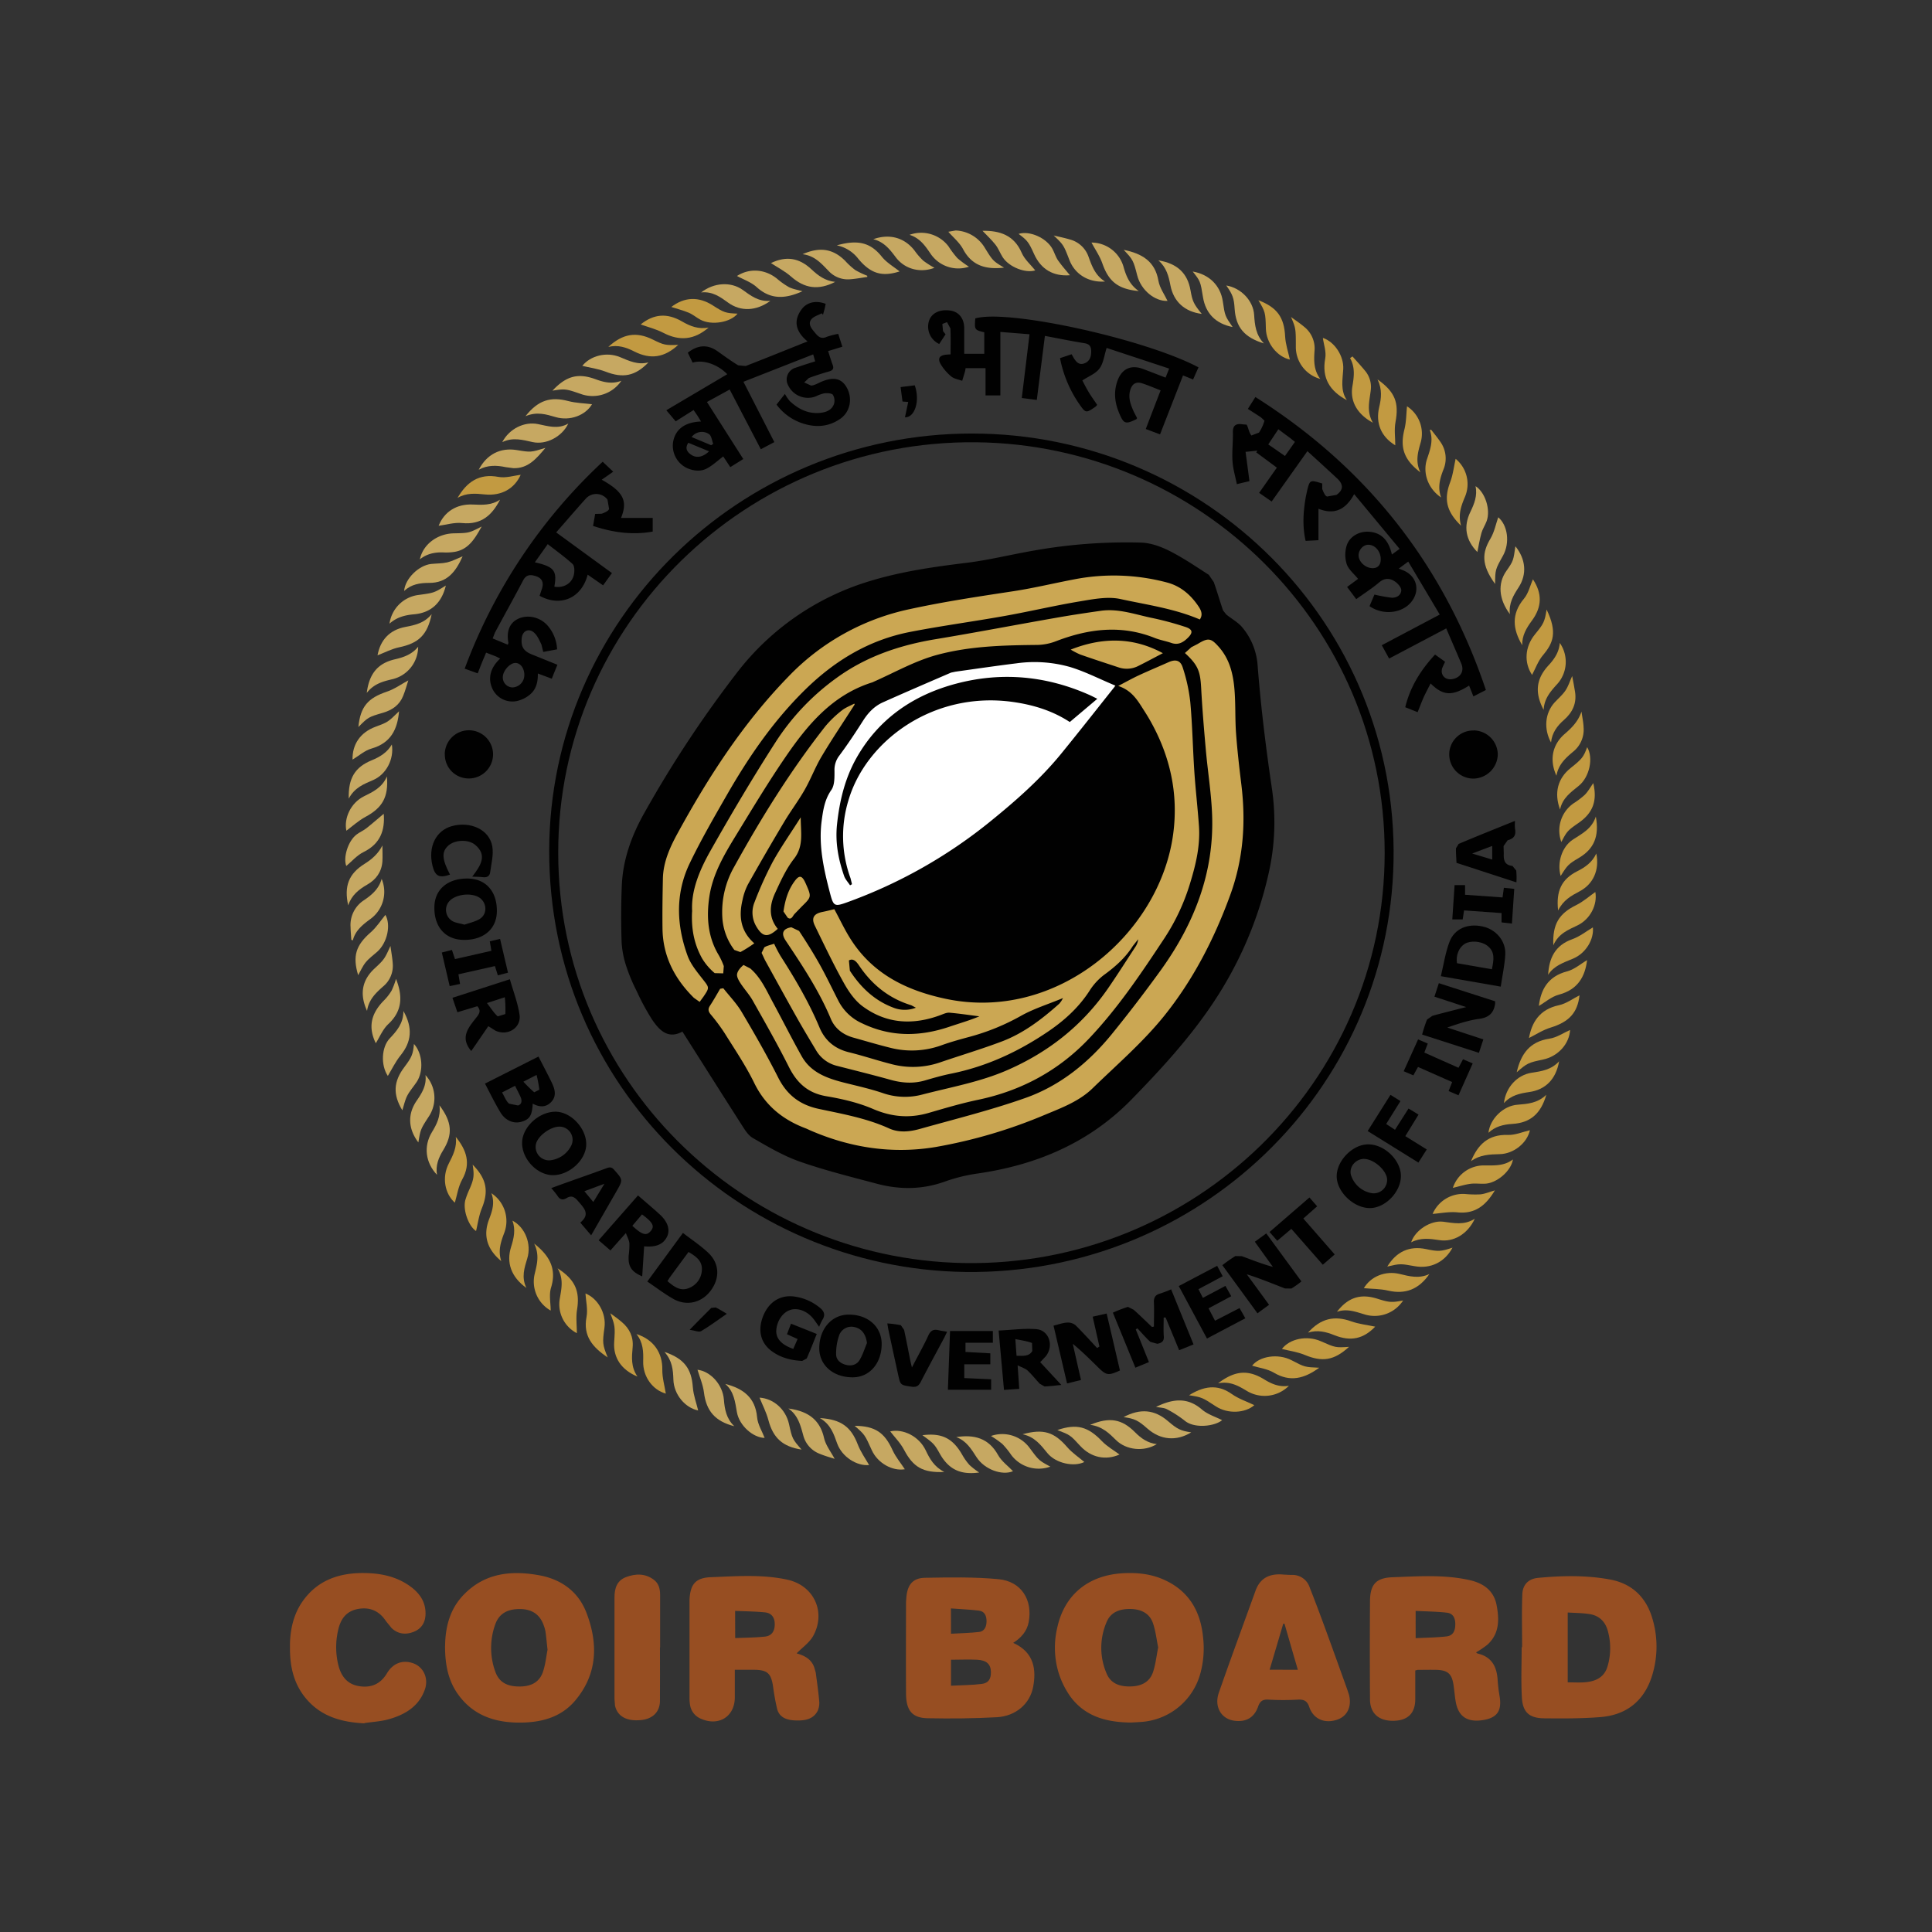 <svg id="Layer_1" data-name="Layer 1" xmlns="http://www.w3.org/2000/svg" viewBox="0 0 1000 1000"><rect x="0" y="0" width="1000" height="1000" fill="#333333" stroke="none"/><defs><style>.cls-1{fill:#cba753;}.cls-2{fill:#010101;}.cls-3{fill:#974e22;}.cls-4{fill:#c6a862;}.cls-5{fill:#c29a41;}.cls-6{fill:#fff;}</style></defs><path class="cls-1" d="M337.83,504.56s-16.59-44.19,6.09-81.9,49.64-72.27,49.64-72.27l30.49-27.59L492.13,297l70.38-9,52.92,13,12.24,11.89,16.9,33.78,6.77,52.64-3.25,62.35-38,71.4-51.48,48.72-83.86,25.66-48.22-5.77-33-20.73L357,533.1Z"/><path class="cls-2" d="M716.7,441.4c.08-117.27-95.57-211.3-211.54-212.48C386.5,227.71,288.82,323,288.93,441.45c.09,117.42,95.4,210.1,209.69,212.29C618,656,716.8,560.12,716.7,441.4m-213.58-217c120.58-.06,220.58,98.22,218.17,221.44-2.34,118.88-101.1,214-221.46,212.53C382.45,656.89,284,561.87,284.27,440.24c.21-119,98.32-215.85,218.85-215.85"/><path class="cls-3" d="M492.24,845.62c5-.29,9.8-.37,14.53-.92,3-.37,3.85-3,3.86-5.59s-.9-5.12-4-5.47c-4.73-.56-9.48-.75-14.43-1.12Zm0,13.42v13.48c5.44-.29,10.73-.27,15.94-.93,3.52-.44,4.79-2.65,4.71-6.19-.06-4-2.22-6.07-7.14-6.32-4.38-.22-8.81,0-13.51,0m32.16-8.74c11,4.91,12,14,10.37,22.74s-8.91,15.18-18.8,15.75c-11.9.66-23.86.76-35.79.53-8.06-.15-11.18-4-11.22-12.74-.11-15.83,0-31.67,0-47.51l.2-2.68c.62-6.23,3.37-9.66,9.61-9.77,12.7-.21,25.48-.48,38.11.73,11.74,1.12,17.74,10.72,15.56,22.24-.91,4.79-3.93,8.11-8,10.71"/><path class="cls-3" d="M811.45,870.78c3.07,0,5.78.16,8.46,0,5.66-.4,10.43-2.32,12.18-8.36a33.33,33.33,0,0,0,.12-18.26c-1.28-4.74-4.42-7.89-9.31-8.69-3.71-.61-7.52-.58-11.45-.84Zm-23.6-18.16c0-9.16-.26-18.31.11-27.46.19-5,3.19-8,8.2-8.46,12.41-1.17,24.89-1.43,37.19.85,11.51,2.12,18.85,9.37,22,20.48a50.41,50.41,0,0,1-.57,30.31c-4.21,12.42-13.28,19.34-26.27,20.41-9.68.79-19.46.74-29.19.65-7.75-.07-11.16-3.09-11.6-10.79-.48-8.63-.11-17.32-.11-26Z"/><path class="cls-3" d="M599.49,852.77c-.88-4.26-1.33-8.66-2.76-12.72-1.78-5.07-6.16-7.11-11.39-7.24s-10.21,1.3-12.47,6.55a33.61,33.61,0,0,0-.15,26.73c2.32,5.68,7.43,7.07,13.18,6.78,5.33-.26,9.4-2.55,11-7.69,1.25-3.93,1.7-8.1,2.55-12.41m-14.1,38.81c-12.65-.1-23.5-3.14-31-13a43.37,43.37,0,0,1-6.56-13.24,44.89,44.89,0,0,1-.58-22.76c3.7-17.2,16.2-27.39,34.34-28.29,6.57-.32,13,.23,19.21,2.66,13.75,5.44,20.49,16.07,21.92,30.23a49.52,49.52,0,0,1-1.53,19.54,34.1,34.1,0,0,1-30.8,24.57c-1.89.14-3.79.23-5,.3"/><path class="cls-3" d="M732.74,847.92c5.54-.29,10.75-.32,15.91-.91,3.29-.37,4.6-2.61,4.61-6.31,0-3.48-1.32-5.69-4.53-6-5.24-.57-10.53-.63-16-.9Zm31.31,7.39.66.53c7.41,1.67,10.06,6.83,10.47,13.78a83.2,83.2,0,0,0,1,8.3c1.3,7.8-1.38,11.45-9.27,12.49-7.7,1-12.14-2.13-13.44-9.66-.51-2.93-.71-5.93-1.17-8.87-.86-5.49-3-7.39-8.63-7.56-3.32-.09-6.63,0-9.93,0l-1.2.33c0,4.88,0,9.84,0,14.78,0,7.35-3.83,11.15-11.35,11.25s-12-3.82-12.08-11q-.17-25.41,0-50.8c.06-8.72,3-12.21,11.81-12.51,13.3-.47,26.7-1.47,39.87,1.52,7,1.58,12.41,5.39,13.84,12.87s1.52,14.79-4.72,20.51a49,49,0,0,1-5.9,4"/><path class="cls-3" d="M283.41,854c-.43-3.92-.67-6.7-1.06-9.44a18.93,18.93,0,0,0-1.08-3.71c-2-5.3-6.08-8-12.1-8-6.47-.09-10.86,2.38-12.8,7.86a35.79,35.79,0,0,0,0,24.53c1.93,5.45,6,7.71,12.54,7.69,6.23,0,10.43-2.4,12.18-7.76,1.29-3.91,1.68-8.1,2.29-11.13m-53-2.09c.11-9.5,2.31-19.07,9.78-26.68,10.75-11,24.17-12.49,38.44-10,11.77,2,20.78,8.47,25,19.64,6.06,15.9,5.68,31.56-5.86,45.27-7.59,9-18.18,11.54-29.55,11.43-12.58-.12-23.47-4-31.07-14.57-5.22-7.28-6.77-15.61-6.77-25.09"/><path class="cls-3" d="M380.53,847.88c5.32-.25,10.42-.24,15.47-.79,3.51-.4,5.09-2.9,5-6.62-.06-3.35-1.7-5.59-5.11-5.91-5-.49-10.12-.54-15.39-.77Zm31.84,7.92c3.56,1,7.36,2.64,9,7l.84,2.85c.65,4.83,1.34,9.66,1.78,14.51a10.44,10.44,0,0,1-.69,5.23C421,890,416.47,890.64,412,890.5c-4.24-.12-8.46-1.16-9.75-5.93a121.38,121.38,0,0,1-2.16-12c-1.05-6.49-3-8.19-9.5-8.29-3.29,0-6.6,0-10.25,0v14.24c0,10-8.32,15.18-17.59,11.08a9.19,9.19,0,0,1-5.56-7,20,20,0,0,1-.3-3.87q0-24.51,0-49l0-1.8c.42-7.93,3.13-11.28,11.11-11.58,13.2-.5,26.51-1.56,39.57,1.3,13.69,3,20.08,16.69,13.39,29-1.94,3.55-5.71,6.12-8.6,9.11"/><path class="cls-3" d="M188.62,892c-12-.59-22.68-3.58-30.53-13.2-6.1-7.49-8-16.24-8-25.42V853l0-2.63c.28-7.66,2-15,6.47-21.43,7.69-11,18.88-14.85,31.81-14.74,8.78.07,17.15,1.79,24.35,7.18,4.73,3.54,7.7,8.07,7.53,14.19-.12,4.29-2.12,7.49-6.15,9.07s-8.11,1.24-11.44-2l-2.83-3.46c-3.48-5.38-8.43-7.54-14.68-6.35s-9,5.54-10.19,11.2a38.73,38.73,0,0,0,.21,18c1.45,5.6,4.54,9.74,10.71,10.72,6.32,1,11.1-1.12,14.43-6.7,3.1-5.17,8-7,13.33-5.22,5.46,1.8,8.35,7.76,6.27,13.65-3.07,8.75-10.25,13-18.62,15.38-4.09,1.16-8.46,1.38-12.71,2"/><path class="cls-3" d="M671.76,864.27c-2.35-8-4.62-15.95-6.91-23.84l-.64,0-7.05,23.81ZM664.35,815c1.42.06,2.82.18,4.22.18a9.32,9.32,0,0,1,9.27,6.34c2.81,7.13,5.5,14.31,8.14,21.51,3.8,10.36,7.51,20.76,11.25,31.15l.95,2.84c1.66,6.2-.77,11.33-6.17,13.12-6.42,2.11-12.18-.34-14.33-6.56-1-3.09-2.62-4-5.81-3.86a133.23,133.23,0,0,1-15.35,0c-3.09-.19-4.36.91-5.35,3.67-2.06,5.79-6.42,8.13-12.49,7.22-6.64-1-10.31-7.26-7.82-14.44,6.15-17.66,12.66-35.21,19-52.82,2.49-6.9,7.67-9,14.53-8.35"/><path class="cls-2" d="M661.64,222.22l-5.19,7.8,8.65,6,5.16-7.3-2.58-2.07c-2-1.47-3.93-2.92-6-4.46m53,67.32c0-4.14-3-7.59-6.48-7.54-2.58,0-4.91,2.54-5,5.33-.07,3.45,3.6,6.84,7.35,6.78,2.62,0,4.13-1.72,4.11-4.57m28.11,49.29c1.79,1.28,3.41,2.42,5.2,3.72l-1.4,3.07c-1.3,3.57,1.33,6.58,5.12,5.92,4.3-.75,6.32-4.09,4.69-8-2.52-6-5.15-12-7.81-18.25L719,340.87c-1.23-2.24-2.43-4.42-3.79-6.91l30-15.87c-5.49-9.24-10.83-18.21-16.31-27.41L724,294.31l2.55,1c6.89,3,8.65,10.52,3.86,16.35s-14.58,6.94-21.54,2.09c.88-2.08,1.77-4.19,2.54-6a81.05,81.05,0,0,0,8.74,1.61c2.6.21,5-1.2,5.14-3.76.08-1.49-1.66-3.49-3.11-4.51-2.62-1.85-5.37-2.11-8.25.3-3.67,3.1-7.75,5.71-11.94,8.73l-4.73-6.31c2.18-1.59,4.13-3.05,5.69-4.19-2.07-2.54-4.85-4.74-5.88-7.59a16.27,16.27,0,0,1-.13-9.33c1.41-5,6.58-7.88,11.84-7.45,6.14.49,9.95,4.27,11.66,11.76l4-2.91-23.53-28.34c-4.36,8-10.14,10.89-18.48,7.57v16.27l-6.64.36c-1.76-7.76-1.23-15.33.12-22.92l.55-2.6c1.48-6.16,1.48-6.16,7.93-4.18l0,2.86c.6,1.45,1.32,3.48,2.49,3.89l4.9-.86c3.65-2.63,3.65-5.42.29-8.54-5-4.65-10-9.22-15.36-14.09-6.28,8.85-12.32,17.35-18.5,26.07-2.23-1.54-4.23-2.92-6.48-4.49,3.11-4.43,6.09-8.68,9.17-13.05l-10.67-7.9.58-.9-6.11.63c.67,5,1.33,9.94,2,15.17-1.81.41-3.84.9-6.51,1.54-.82-4.07-2-7.92-2.25-11.84-.32-5,.31-10,.2-15-.07-3.68,1.69-4.61,4.93-4.13l2.18.18.38.76c.65,1.66,1,3.53,2.1,4.85l3.92-1.5a22.26,22.26,0,0,0,2.85-6.17L652.63,216c-2.12-1.42-4.31-2.79-6.74-4.35,1.24-1.95,2.42-3.79,3.89-6.15,57.89,36.6,97.55,87,119.32,151.65-2.27,1.15-4.22,2.16-6.47,3.31-.78-2-1.5-3.77-2.22-5.6-8.87,5.54-13.39,5.32-19.94-1.11-1.23,2.46-2.49,4.77-3.57,7.15s-2,4.93-3.14,7.72c-2.13-.85-4.15-1.67-6.41-2.56,2.59-10.65,8.1-19.36,15.44-27.27"/><path class="cls-2" d="M603.3,195.44c.62-1.54,1.09-2.77,1.86-4.66l-32.37-10.69c-1.26,3.95-1.65,7.86-3.66,10.6s-5.53,4-8.91,6.23c.72,1.36,1.89,3.71,3.22,5.94s2.94,4.44,4.45,6.68l-.68.85C562,214,562,214,558.34,208.72a62.67,62.67,0,0,1-9.68-23.35l6-2,1.27,2.2c1.23,1.88,2.71,3.47,5.23,2.54,2.83-1,3.64-3.39,3.64-6.18,0-2.34-.68-3.85-3.44-4.28-6.75-1.09-13.44-2.47-20.52-3.79-1.42,11.23-2.79,22-4.19,33.15l-7.77-1c1.33-11,2.66-21.8,4-33l-15.1-1.2v32.86h-7.67V190.56H499.79l-.23,1.43c-.49,1.71-1,3.41-1.54,5.12-1.89-.69-4.07-1-5.57-2.18a25,25,0,0,1-5.29-6c-2.12-3.32-1-5.12,3-5.39l1.86-.12c0-4.54.12-9-.08-13.41l-1.76-3.27-2.42.94.35,3.71,1.31,1.66c-1.14,1.73-2.21,3.38-3.28,5a9.91,9.91,0,0,1-5.33-11.84c1.28-4.13,5.5-6.23,11-5.48,4.43.61,7.18,4,7.27,9,0,4.44,0,8.87,0,13.4h10.38V172c-5.07-1.26-5.07-1.26-4.66-7.18,16.65-4.95,87.58,10.52,115.55,25.32-.92,2-1.83,4.08-2.81,6.29-1.86-.76-3.38-1.38-5.21-2.11l-11.9,30.52-7.38-2.79c2.58-6.75,5.07-13.26,7.68-20-3.38-1.3-6.45-2.64-9.63-3.66s-5.18.39-6.09,3.52c-1.19,4.08.26,7.68,1.88,11.28l1.67,3.22-.39.57c-5.68,2.79-6.6,2.47-9-3.42-2.2-5.32-2.77-10.74-.83-16.3,2.2-6.32,7-8.64,13.23-6.31,3.78,1.41,7.52,2.89,11.71,4.49"/><path class="cls-2" d="M271.39,349.44c.08-3.46-2-6.33-4.65-6.29-2.8,0-6.38,4-6.48,7.18a5.15,5.15,0,0,0,5.08,5.48,6.38,6.38,0,0,0,6.05-6.37m15.54-45.76c5.17.82,9.52-2,10.23-6.85.23-1.61.18-4-.8-4.91-4-3.64-8.44-6.83-12.86-10.28-2.36,3.34-4.47,6.32-6.67,9.41,10,2.29,11.58,4.3,10.1,12.63m24.52-55.38c11.31,6.32,13.54,11,10,19.78h16.39v7.06c-10.41,1.89-20.56.5-30.87-2.92.36-2.08.7-4,1.09-6.22l3.34-.08c1.45-.56,3.44-1.31,3.86-2.47l-.83-4.84a7.26,7.26,0,0,0-11.38-.33c-5.07,5.64-10,11.39-15.17,17.3l28.87,21.05c-1.54,2.11-2.95,4.07-4.58,6.34l-8-5.52c-3.09,12.09-14,16.91-24.88,10.93l1.31-3.94c.84-2.92,0-5.09-3-6.13-2.73-.95-5.13-1.14-6.81,2.07-4.76,9.07-9.76,18-14.62,27.08l-1.16,3,7.8,3.23.35-.86c-1.12-5.92.52-10.25,4.74-12.39,4.89-2.5,11.39-1.2,15.38,3.18a20.13,20.13,0,0,1,5.07,12.49l-7.17,1.32-.94-3.85c-1.07-2.15-2.05-4.57-3.77-6.11-2.8-2.52-6-.93-6.42,2.78-.46,4.45.93,6.74,5.13,8.44s8.69,3.52,13.34,5.39c-1,2.42-1.9,4.66-2.92,7.21l-7.22-2.69c.11,4.35-.85,8.27-4.11,10.93a16.09,16.09,0,0,1-6.79,3.34,11.43,11.43,0,0,1-12.43-6c-2.71-5.5-1.41-11.08,3.83-16l-2.09-1.06c-1.63-.65-3.3-1.27-5.18-2-.84,2-1.57,3.7-2.27,5.43s-1.29,3.3-2.08,5.29l-6.74-2.44A278.63,278.63,0,0,1,311.94,239c1.76,1.65,3.35,3.15,5.45,5.15l-5.94,4.15"/><path class="cls-2" d="M368.11,230.44l1.06-.69c-.69-1.74-.89-4.17-2.19-5.06a6.62,6.62,0,0,0-9,1.52l10.09,4.23M367,233.61c-3.82-1.58-7.25-3-10.72-4.43-1.75,2.62-.88,4.53,1.28,6.07,2.77,2,6.14,1.51,9.44-1.64m17.69,4L378,241.79c-1.35-2.06-2.67-4.06-3.66-5.54-2.82,2.13-5.37,4.56-8.35,6.17-3.29,1.79-7,1.36-10.44-.16a12.8,12.8,0,0,1-7.09-13.86c1.29-6.33,6.13-9.91,14.39-10.24l-1.76-2.88L359,212.23l-9.26,5.85-4.85-5.73c10.69-6.34,21.14-12.5,31.53-18.65-4.77-5-12.34-7.72-17.91-6-.83-1.69-1.66-3.44-2.5-5.14,5.19-4.08,10.27-4.43,15.54-.65,3.47,2.48,6.93,5,10.56,7.19l3.85.35c10.64-4.13,21.23-8.43,32-12.74C412.54,172.2,410,166.64,415,160c2.76-3.66,7.55-4.62,12.37-2.72l-.6,2.79-.8,2.85-.63-.76c-1.86,1-4.28,1.65-5.45,3.19-1.79,2.35.12,4.68,1.69,6.56s3.09,3.89,6.2,2.49a39,39,0,0,1,6.09-1.59c.7,2.2,1.36,4.27,2.13,6.65l-7.37,2.26c.81,2.46,1.47,4.8,2.34,7.06.7,1.88.22,2.88-1.74,3.45-3.55,1-7.1,2.13-10.56,3.43l-2.43,2.29,3.59,1.63c1.6-.1,3.15-1,4.69-1.7,6.57-3,10.82-2.21,13.57,2.4,3.37,5.64,2.08,12.86-3.16,16.48-5.72,4-12.07,4.61-18.65,2.65a27.49,27.49,0,0,1-14.35-10l4.34-5.52a21.33,21.33,0,0,0,2.55,3.74c4.42,4.13,9.51,6.7,15.8,6.06,3.09-.31,5.87-1.5,7-4.44a5.92,5.92,0,0,0-.5-4.88c-.67-.88-2.93-.94-4.42-.8a18.89,18.89,0,0,0-4.42,1.58A11.31,11.31,0,0,1,408,199.55a6.33,6.33,0,0,1,3.77-9.2c3.27-1.15,6.58-2.17,10.15-3.31-.29-1.06-.54-1.94-1-3.61-12.09,4.73-23.91,9.38-36.12,14.17,5.56,10.84,10.73,20.93,16,31.23l-7,3.7-16.11-30.92-11.77,6.46c6.32,9.92,12.48,19.61,18.82,29.55"/><path class="cls-3" d="M341.59,852.73c0,9.27.08,18.53,0,27.79-.08,5.6-3.8,9.18-9.73,9.78-7.48.74-12.25-1.85-13.54-7.44l-.26-3.55c0-17.53,0-35.06,0-52.59,0-4.68,1.32-8.65,5.95-10.41,5-1.88,10.07-2,14.55,1.48,2.46,1.9,3.12,4.73,3.11,7.76,0,9.06,0,18.13,0,27.18"/><path class="cls-2" d="M587.87,688.11c2.24,5.53,4.47,11.07,6.81,16.9-2.32,1-4.54,1.88-7,2.91-3.88-9.5-7.67-18.75-11.66-28.49a70.79,70.79,0,0,1,7.8-3l3,1.52c3.22,2.89,6.31,5.93,9.45,8.9l1-.22c0-4.1.15-8.19,0-12.27-.16-2.65.63-4.15,3.3-4.85a53.21,53.21,0,0,0,5.6-2.15c3.88,9.54,7.68,18.88,11.61,28.51l-7.46,3c-2.35-5.72-4.67-11.33-7-16.93h-1c0,3.3-.18,6.63.07,9.92.19,2.65-1.57,3.35-3.38,3.68l-3.6-1c-2.38-2.18-4.49-4.66-6.7-7Z"/><path class="cls-2" d="M767.78,538c-.79,2.4-1.47,4.48-2.29,6.95l-29.4-9.46a71.34,71.34,0,0,1,2.54-7.76l2.77-1.94c5.46-1.51,11-2.87,17.49-4.53l-16.43-5.38c.78-2.38,1.49-4.55,2.28-7,9.87,3.2,19.52,6.3,29.13,9.39l0,1.26c-.68,4.73-3.16,7.14-8.22,7.83-5.53.72-10.91,2.55-16.54,4.49L767.78,538"/><path class="cls-2" d="M649.47,642.74l5.95-4.32c6.07,8.29,12.05,16.44,18.19,24.84a43,43,0,0,1-5.19,3.68l-3.36-.05c-6.45-2.51-12.85-5.15-19.74-7.33,3.82,5.21,7.61,10.41,11.55,15.8-2.08,1.53-4,2.9-6,4.41-6.06-8.3-12-16.46-18.19-24.91a78.91,78.91,0,0,1,6.74-4.73l3.38.08c5.22,1.92,10.39,4,16.06,5.54-3.07-4.26-6.13-8.51-9.35-13"/><path class="cls-2" d="M545.33,686.16c2.54-.63,4.69-1.45,6.89-1.58a6.25,6.25,0,0,1,4.35,1.25c3.92,3.82,7.56,7.92,11.29,11.91l1.2-.77c-1.12-5-2.25-9.93-3.49-15.46l7.23-1.63c2.35,10,4.62,19.78,6.88,29.48-6,2.74-7,2.59-11.25-1.58s-8.38-8.3-13.16-12.23c1.37,6.11,2.76,12.21,4.25,18.74-2.32.57-4.63,1.13-7.21,1.78-2.36-10.08-4.63-19.79-7-29.91"/><path class="cls-2" d="M277.73,556.37l-6.82,3.51a67.32,67.32,0,0,0,5.6,5.49l2.66-1.35a70.19,70.19,0,0,0-1.44-7.65M266.59,562l-6.72,3.45c1.24,2.11,2,4.35,3.6,5.8l4.64.94c2.08-.6,2.15-2.62,1.31-4.46s-1.75-3.56-2.83-5.73m9.15,9.23c-.34,6.23-1.58,8.15-5.92,9.41-3.91,1.11-8.22-.58-10.79-4.85-2.86-4.76-5.29-9.75-8-14.92l27.69-14c2.35,4.59,4.69,9,6.86,13.47,1.59,3.32,2.68,6.87-.23,10-2.72,2.92-6.13,2.81-9.56.93"/><path class="cls-2" d="M261.28,516.18l-9.23,3c2.12,2.75,3.58,5.12,5.58,6.9l3.93-1.2a54.64,54.64,0,0,0-.28-8.71M243.91,544c-6-7.08-1.39-12.21,2.72-17.42,1.38-1.75,2.54-3.45.43-5.76-3.26,1-6.66,2-10.31,3.11-.86-2.47-1.64-4.76-2.56-7.47l29.72-9.6c1.76,6.23,4.08,12.17,5,18.34,1,6.82-6.2,11.27-12.52,8.24l-3.64-2.3c-1.45,2.12-2.93,4.3-4.43,6.48s-3,4.38-4.41,6.38"/><path class="cls-2" d="M345.48,663.11c3.29,2.8,6.64,5.45,11.14,3.57a10.42,10.42,0,0,0,6.66-9.27c.32-4.85-3.12-7.14-6.9-9.39-3.35,4.54-6.57,8.92-9.79,13.3Zm-10.44.21,18.45-25.16c4.53,3.51,9.12,6.53,13.08,10.26,5.87,5.54,6.14,13.14,1.28,19.62-4.71,6.31-12.51,8.17-19.42,4.23-4.54-2.59-8.73-5.8-13.39-8.95"/><path class="cls-2" d="M332.3,628.58c-1.75,2.07-3.39,4-5,5.89,5.17,4.83,7.37,5.36,9.6,2.6,2-2.43,1-4.39-4.59-8.49m-2.1-9.84c4,3.5,7.82,6.66,11.45,10,4,3.72,5.26,7.82,3.64,11.26-1.88,4-5.62,5.67-11.9,5.1-.32,5.15-.64,10.31-1,15.55-5.61-2.43-7.35-5.14-7-10.75a43.63,43.63,0,0,0,.38-6.33c-.13-1.57-1-3.1-1.82-5.34-3.13,3.5-5.4,6.06-8,9-2.06-1.78-4-3.49-6.11-5.27l20.39-23.22"/><path class="cls-2" d="M525.54,693.13c.26,3.54.44,6,.62,8.61,3.27,0,6.43.54,8.16-2.46l-.16-4.16c-2.52-1-5.29-1.3-8.62-2m12.87,11.93c3.55,3.82,7,7.57,10.92,11.79-3.24.32-6,.71-8.67.79l-2.44-1.37c-2.16-2.25-4.07-4.77-6.35-6.9-1.19-1.08-2.92-1.55-5.15-2.67.32,4.75.57,8.28.84,12.18l-7.9.54c-.91-10.11-1.82-20-2.77-30.71,6.66-.31,13.14-1.25,19.52-.74,6.6.52,9.2,8.66,4.92,14Z"/><path class="cls-2" d="M772.19,501.71c1-4.88,1.84-9.19-2.56-12.36-3.17-2.28-8.57-2.62-11.51-.8s-4.65,5.88-4,10l18,3.13m4.66,9-31-5.41c1.47-6.1,2.33-12.07,4.41-17.61,2.58-7,9.43-9.8,17.15-8.14,7,1.49,12.2,7.58,11.79,14.65-.32,5.39-1.49,10.74-2.35,16.51"/><path class="cls-2" d="M289.55,583.14c-4.44,0-10.65,4.39-12,8.51a6.92,6.92,0,0,0,7.43,8.89,13.86,13.86,0,0,0,10.76-7.72,6.81,6.81,0,0,0-6.2-9.68m13.89,9.2c-.05,8-8.74,16-17.33,15.92-8.13-.07-16-8.4-15.86-16.84.09-8,8.67-16,17.29-16,7.91,0,16,8.55,15.9,16.94"/><path class="cls-2" d="M448.74,695.16c-.58-4.51-2.7-7.46-6.33-8.23a6.73,6.73,0,0,0-8.21,4.67,27.86,27.86,0,0,0-1.42,9.38c0,2.92,2.24,4.73,5.12,5.47s5.59-.06,7.07-2.56c1.6-2.71,2.54-5.8,3.77-8.73m7.61.63c-.07,10-6.38,17.14-15.06,17.11-10.17,0-17.36-6.42-17.24-15.3.13-9.9,6.48-17.09,15.15-17.16,10.06-.08,17.23,6.32,17.15,15.35"/><path class="cls-2" d="M240.41,478.61c2.45-.88,5.38-1.48,7.79-2.9,3.63-2.14,4-7.06,1.08-10.15-3.88-4.12-14.55-3-17.44,1.88a6.73,6.73,0,0,0,2.63,9.48c1.66.82,3.59,1,5.94,1.69m-15.58-8.88c0-9.23,6.79-15.12,17.25-15,9.29.08,15.15,6.58,15.1,16.76,0,9.27-6.79,15.14-17.23,15-9.35-.12-15.19-6.57-15.12-16.74"/><path class="cls-2" d="M706.06,599.84c-4.69,0-8.29,4.68-6.58,9a13.7,13.7,0,0,0,10.66,8.76,6.94,6.94,0,0,0,7.78-7.78c-.87-4.69-7.1-9.92-11.86-9.95m2.15-7.55c8.46,0,16.89,8.23,16.89,16.39s-8,16.5-15.93,16.59c-8.41.11-17.3-8.37-17.3-16.47s8.27-16.55,16.34-16.51"/><path class="cls-2" d="M424,686.78c-1.16-1.64-2-2.9-2.94-4.11-3.09-3.95-7.88-5.86-11.78-4.72s-6.95,5.31-7.45,10.23c-.44,4.4,2.46,7.83,8.77,10,.68-1.53,1.35-3.11,2.24-5.09l-5.5-2.5c.67-1.76,1.32-3.45,2.09-5.45,4.5,1.8,8.75,3.48,13.32,5.32-1.76,4.37-3.38,8.58-5.2,12.7l-2.34,1.25c-5.7-.27-11.11-1.62-15.77-5.06-5.73-4.22-7.33-10.74-4.5-18s8.57-11,15.54-10.34a26.11,26.11,0,0,1,13.5,5.57c2.46,1.88,3.53,3.86,1.59,6.73a27.76,27.76,0,0,0-1.57,3.42"/><path class="cls-2" d="M302.47,616.58c1.68,2,3,3.62,4.63,5.57,1.85-3,3.54-5.78,5.75-9.43l-10.38,3.86m3.49,22.8-5.61-6.57c5.41-4.4,1.84-7.61-1.2-11.19-1.79-2.09-3.36-3-5.85-1.51-2,1.2-3.48.87-4.74-1.15a47.8,47.8,0,0,0-3.23-4c2.92-1.07,5.58-2.05,8.26-3,6.84-2.45,13.71-4.84,20.53-7.36,1.57-.57,2.55-.49,3.73.86,4.62,5.22,4.68,5.17,1.25,11.13L306,639.38"/><path class="cls-2" d="M762,441.78l10.37,3.13v-7.06L762,441.78m22.15-16.86a25.91,25.91,0,0,0,0,3.92c.65,3.26-.34,5.21-3.79,6.07l-2.11,3,.1,4c-.14,3.28.41,5.88,4.51,6.29l1.94,2.4a39,39,0,0,1,.09,6.11l-31-10.1c-.13-2.65-.35-5.11-.28-7.54l1.38-2.27c9.48-4,19-7.8,29.16-11.91"/><path class="cls-2" d="M630,655.2c1,1.94,1.89,3.55,2.86,5.38l-12.55,6.7c.75,1.46,1.43,2.81,2.3,4.49l11.67-6.19c1,1.7,1.89,3.37,3,5.34-4,2.1-7.76,4.13-11.74,6.26,1.12,2.13,2.14,4.08,3.35,6.42,4.26-2.2,8.39-4.34,12.69-6.54,1,1.67,1.88,3.3,3,5.28-6.62,3.49-13.07,6.91-19.86,10.48-4.93-9.16-9.67-18-14.59-27.16,6.69-3.52,13.18-6.93,19.85-10.46"/><path class="cls-2" d="M499.11,706.18v7.11c4.59.22,9.14.41,13.9.63v5.42H490.63c.39-10.55.76-20.58,1.11-30.42H513.9V695H499.73v4.77l12.86.71v5.68H499.11"/><path class="cls-2" d="M230.21,390.41a12.48,12.48,0,0,1,25,.15,12.53,12.53,0,0,1-12.76,12.37,12.32,12.32,0,0,1-12.2-12.52"/><path class="cls-2" d="M762.74,378.06a12.63,12.63,0,0,1,12.51,12.35A12.81,12.81,0,0,1,762.52,403a12.52,12.52,0,0,1-12.4-12.75,12.4,12.4,0,0,1,12.62-12.15"/><path class="cls-2" d="M472,707.83c3-5.89,6-11.11,8.5-16.55,1.21-2.69,2.78-3.4,5.43-2.74,1.27.31,2.61.46,4.29.76l-1.31,2.77c-4.14,7.77-8.38,15.49-12.4,23.32-1.13,2.18-2.46,2.69-4.75,2.35-5.68-.84-5.7-.75-6.89-6.24q-2.58-11.75-5.1-23.5l-.5-3a54.18,54.18,0,0,1,7,.93l1.67,2.38c1.18,5.32,2.17,10.68,3.25,16,.2,1,.44,1.92.83,3.49"/><path class="cls-2" d="M244.43,453.75c4.32-5.66,8-11.05,1.49-16.49-3.62-3-10.57-2.54-13.83.38-3.6,3.22-3.39,7,.84,15.06-5.56,1.92-7.71.85-9.06-4.54-2.41-9.73,1.69-18.23,9.95-20.54,9.74-2.72,19.61,1.87,21,10.57.72,4.3-.55,8.94-1.13,13.39-.27,1.9-1.65,2.72-3.7,2.45-1.52-.21-3.07-.17-5.58-.28"/><path class="cls-2" d="M707.9,585.43l11.8-18.73,5.18,3.21c-2.49,4-4.84,7.75-7.39,11.87l4.56,3c2.37-3.7,4.64-7.25,7-11,1.74,1,3.32,2,5.17,3.16-2.28,3.7-4.46,7.26-6.83,11.12l11.09,6.9c-1.44,2.28-2.8,4.4-4.32,6.79L707.9,585.43"/><path class="cls-2" d="M690.82,649.31c-2.06,1.77-4,3.43-6.14,5.31L668.4,636.06l-7.29,6.16c-1.29-1.47-2.51-2.84-4-4.53l20.65-17.87,4,4.56c-2.38,2.08-4.62,4.08-7.16,6.32l16.24,18.61"/><path class="cls-2" d="M262.94,503.46l-5.26,1.37c-.49-1.58-.94-3-1.51-4.79-6.28,1.41-12.46,2.79-18.89,4.25.27,1.64.53,3.13.84,5l-5.37,1.12c-1.37-5.9-2.67-11.49-4.06-17.39l5.23-1.33c.53,1.58,1,3,1.57,4.73l18.85-4.28c-.27-1.67-.53-3.14-.82-4.92,1.74-.42,3.31-.78,5.31-1.25,1.38,5.91,2.71,11.57,4.11,17.5"/><path class="cls-2" d="M754.92,552.69c.87-1.62,1.52-2.88,2.34-4.42l5,2.16c-2.46,5.53-4.83,10.87-7.34,16.5l-5.12-2.19c.65-1.62,1.2-3,1.83-4.67-5.91-2.6-11.71-5.18-17.68-7.82-.82,1.47-1.54,2.79-2.4,4.36l-5-2.13C729,549,731.42,543.62,734,538l5,2.14c-.58,1.53-1.11,2.94-1.77,4.67,5.87,2.61,11.67,5.18,17.71,7.88"/><path class="cls-2" d="M757.8,471.2c-.28,1.9-.49,3.29-.71,4.69h-5.38c.39-6,.78-11.82,1.18-17.76h5.42v5l19.4,1.38c.23-1.71.45-3.19.7-5,1.76.19,3.36.35,5.36.58-.4,6-.78,11.83-1.2,17.94l-5.37-.6v-4.83l-19.4-1.38"/><path class="cls-4" d="M249.32,272.52c-3.5,6.22-6.71,11.8-13.84,13.09a27.89,27.89,0,0,1-6.06.32c-4.4-.15-8.47.69-12.09,3.58,1.59-7.7,9-13.29,17.62-13.46,7.8-.15,7.8-.15,14.37-3.53"/><path class="cls-4" d="M432,755.09c-2.12-.7-4.92-1.44-7.58-2.55a13.9,13.9,0,0,1-8.56-9.25c-1.47-5.34-2.73-10.76-7.8-14.24,9.52,1.26,16.22,5.28,18.46,15.23.9,3.89,3.69,7.35,5.48,10.81"/><path class="cls-4" d="M564.26,737.49c10.08-4.18,16.43-3,23.2,3.81,3.14,3.18,6.61,5.65,11.3,6.17-6.57,4.08-15.82,3.16-21.13-2.11-3.58-3.54-7.14-7.07-13.37-7.87"/><path class="cls-5" d="M826,422.66c1.88,10.24-1,16.75-8.68,21.33-5.51,3.28-5.94,3.71-9.53,9.42-1.94-7,.68-15.08,6.27-18.8,4.57-3.05,9.77-5.38,11.94-11.95"/><path class="cls-4" d="M581.49,733.53c8.73-4.68,16.1-3.93,23,2,4.86,4.19,6.69,5.09,12.09,5.85-7.64,4.71-15.88,4-22.62-1.9-4.9-4.32-6.69-5.19-12.47-6"/><path class="cls-4" d="M470.77,121.55a17.74,17.74,0,0,1,20.15,5.93,49,49,0,0,0,4.61,6.12,50.07,50.07,0,0,0,6,4.45,17.36,17.36,0,0,1-19.64-6.39c-2.84-4.14-5.53-8.36-11.12-10.11"/><path class="cls-5" d="M630.47,716c8.76-6.67,15.61-7.14,23.93-2,3.9,2.4,7.93,4.08,12.74,3.28A17.75,17.75,0,0,1,645.47,720c-4.35-2.59-8.65-5.22-15-4"/><path class="cls-5" d="M796.51,520.67c1-8.27,4.55-15.24,14.55-17.87,3.87-1,7.22-4,10.41-5.83-1,8.28-4.59,15.19-14.54,17.85-3.87,1-7.22,4-10.42,5.85"/><path class="cls-4" d="M488.77,761.89c-11.23.51-16.15-2.6-20.84-11.48-1.89-3.58-4.91-6.61-7.16-9.53,6.63-1.49,14.89,2.47,18.37,9.8,2.08,4.36,4.32,8.49,9.63,11.21"/><path class="cls-5" d="M331.61,167.93c6.68-5.38,13.58-6.12,21.51-1.49,4.19,2.44,8.45,4.07,13.64,3.11-7.44,6.45-15.1,7.06-23.41,2.73-3.74-1.95-8-3-11.74-4.35"/><path class="cls-4" d="M211.32,352.22c-.71,2.19-1.51,5.19-2.66,8-1.88,4.69-5.61,7.3-10.41,8.7-7.73,2.26-7.69,2.32-12.76,7.39,1.07-10.6,4.9-15,14.9-18.36,3.88-1.32,7.34-3.84,10.93-5.78"/><path class="cls-5" d="M698.22,697.16c-7.76,7.08-13.8,7.92-22.93,4.13-3.81-1.58-8.06-2.13-11.77-3.07,3.87-5.17,12.79-7.22,20.15-4,7.57,3.35,7.57,3.35,14.55,2.91"/><path class="cls-5" d="M824.67,405.31c2.17,9.19-.17,15.45-7.52,20.57-5.77,4-6.1,4.38-9,9.95a17.15,17.15,0,0,1,6.28-20,41.72,41.72,0,0,0,5.87-4.45c1.69-1.71,2.87-3.9,4.42-6.09"/><path class="cls-4" d="M399.07,136.16c7.68-3.69,14.43-2.89,21,3.3,3.41,3.2,7,5.9,12.21,6.45-8.76,4.5-15.88,3.34-22.76-2.7-3.23-2.85-7.2-4.88-10.49-7.05"/><path class="cls-5" d="M314.58,702.63c-7.9-5.31-12.86-11.12-11-20.93.77-4-.33-8.41-.55-12.2,6.28,2.47,10.89,10.16,9.83,17.76-1.09,7.82-1,8.71,1.69,15.37"/><path class="cls-4" d="M343.92,699.74c10.24,3.48,14,8.67,14.69,18.31.33,4.16,1.86,8.24,2.76,12-6.65-1.32-12.6-8.16-12.83-16-.15-5-.59-9.8-4.62-14.3"/><path class="cls-4" d="M424.39,734c11,.63,16.13,4.64,19.55,13.56,1.49,3.9,4,7.41,5.91,10.75-6.32.6-14-4.15-16.54-11.18-1.74-4.82-3.22-9.76-8.92-13.13"/><path class="cls-4" d="M654.24,177.77c-10.26-3.15-14.58-8.44-15.2-18-.35-5.48-1-7.29-4.32-12,7.54,1.22,14,7.85,14.42,15.25.34,5.27.86,10.37,5.1,14.78"/><path class="cls-4" d="M189.84,358.65c1.25-10.06,5.82-15.38,14.59-17.4,4.56-1.05,8.81-2.54,12-6.48a17.33,17.33,0,0,1-13.23,16.76c-4.84,1.14-9.59,2.31-13.36,7.12"/><path class="cls-4" d="M202.09,489.61c.41,3.07,1,6.13,1.2,9.21a13.84,13.84,0,0,1-5.07,11.84c-3.8,3.38-7.4,6.83-8.23,12.57-4-8.7-2.59-16,3.95-22,4.93-4.58,5.19-5,8.15-11.61"/><path class="cls-4" d="M442.37,738c10.6.08,15.49,3.52,19.61,12.59,1.65,3.62,4.35,6.79,6.36,9.89-6.36,1.07-14-3.08-17.08-9.82-3.65-8.09-3.65-8.09-8.89-12.66"/><path class="cls-4" d="M205,506.72c3.38,8.68,3.44,16.39-4,23.33-2.93,2.75-4.54,6.86-6.49,9.92-3.9-8-2.75-15,4.08-22a26.82,26.82,0,0,0,4.11-5.24,41.21,41.21,0,0,0,2.26-6"/><path class="cls-4" d="M545.33,121.87c2.83.69,5.68,1.25,8.46,2.09a14,14,0,0,1,9.66,9c1.74,4.84,3.49,9.63,8.51,12.76-8.61.6-15.61-3.79-18.44-11.16-3-7.73-3-7.8-8.19-12.74"/><path class="cls-5" d="M235.91,588.45c5.5,6.77,8,13.71,3.32,22.06-2.07,3.72-2.67,8.23-3.8,12-5.17-4.6-6.85-13.07-3.13-20.3,2.23-4.31,4.31-8.58,3.61-13.71"/><path class="cls-5" d="M739.89,659.37c-5.49,8.08-12.59,10.65-21.26,8.68-4.23-1-8.7-.91-12.7-1.29,3.54-6,11-9.21,18.62-7.34,5,1.23,10,2.54,15.34,0"/><path class="cls-5" d="M818.58,368.34c.36,2.74,1,5.49,1.09,8.25A14.58,14.58,0,0,1,814.35,389c-4,3.31-7.79,6.79-8.73,12.53-3.74-8.12-2.17-16.06,4.21-21.6,3.72-3.2,7.06-6.56,8.75-11.63"/><path class="cls-5" d="M813.76,349.91c.55,3,1.11,5.63,1.49,8.25.9,5.9-1.32,10.61-5.75,14.48-3.52,3.07-6.19,6.69-6.69,11.67-3.87-7.08-3.11-15.23,1.78-20.64,1.87-2.05,4.07-3.89,5.62-6.16s2.24-4.73,3.55-7.6"/><path class="cls-4" d="M414.89,750.3c-9.82-1.48-14.74-6.1-17.15-15.18-1.1-4.16-3.15-8.07-4.61-11.71,7.09.44,13.54,5.89,15.26,13.7,1.69,7.65,1.76,7.77,6.5,13.19"/><path class="cls-5" d="M807,549.32c-1.63,9.26-7,14.7-15.42,15.91-4.83.7-9.52,1.65-13.14,5.75.87-8.06,6.79-14.59,14.35-15.73,5.11-.78,10.15-1.5,14.21-5.93"/><path class="cls-4" d="M230.77,303.06c-2.15,9-7.64,14.11-16.45,14.9-4.71.41-9,1.51-12.71,4.85A17.35,17.35,0,0,1,216.25,308c8.41-1.12,8.41-1.12,14.52-4.92"/><path class="cls-4" d="M477.43,742.86c10-1.26,15.63,1.53,20.54,10a29.91,29.91,0,0,0,3.86,5.44,37.19,37.19,0,0,0,5,3.86c-9.73,1.35-15.87-1.64-20.44-9.83-2.7-4.8-3.17-5.32-9-9.5"/><path class="cls-4" d="M200.27,401.87c.9,10.72-2.37,16.24-11.05,20.91-3.71,2-6.9,4.94-9.94,7.2-1.35-6.49,2.27-14.39,9.08-17.8,4.73-2.34,9.47-4.55,11.91-10.31"/><path class="cls-4" d="M494.94,743.84c9.22-1.43,16.74.45,21.64,9.25,1.83,3.3,5.25,5.75,7.75,8.4-5.54,2.36-14.66-.77-18.85-7.21-2.72-4.23-5.29-8.55-10.54-10.44"/><path class="cls-5" d="M682.83,707.94c-7.75,5.65-15.07,7.55-23.51,2.54-3.38-2-7.69-2.51-11.23-3.6,3.8-4.9,13.39-6.51,20.51-2.78,6.7,3.51,6.7,3.51,14.23,3.84"/><path class="cls-4" d="M195.41,339.2c1.44-7.94,6.26-13.18,14.44-14.71,5-.94,9.86-2,13.58-6.62-2.19,10.8-6.79,15.07-16.79,17.16-3.94.81-7.61,2.79-11.23,4.17"/><path class="cls-5" d="M785.05,555c2.18-9.49,6.72-15.85,16.89-17.38,3.86-.58,7.44-3.08,10.73-4.51-.4,7.11-6.1,13.7-14.16,15.35-7.37,1.52-8.15,1.88-13.46,6.54"/><path class="cls-4" d="M208.24,574.68c-4.94-8.19-4.65-14.85,1.17-22.51,3.69-4.89,4.39-6.55,4.85-11.82,4.44,4.84,5.14,14,1.42,19.66-1.61,2.42-3.61,4.62-4.92,7.17-1.19,2.33-1.7,5-2.52,7.5"/><path class="cls-5" d="M804,489.27c-.48-11,3-16.43,11.83-20.78,3.68-1.82,6.85-4.65,9.91-6.79,1.17,6.46-2.51,14-9.17,17.25-4.83,2.32-9.89,4.25-12.57,10.32"/><path class="cls-4" d="M375.46,716.34c9.16,2.34,15.49,7,16.41,17.19.32,3.76,2.63,7.35,3.91,10.72-5.92-.07-13.12-6.3-14.36-13.32-.94-5.27-1.46-10.66-6-14.59"/><path class="cls-4" d="M282.31,231.83c-4.71,5.62-9,10.73-16.59,10.49l-4-.53c-4.69-1-9.31-1.15-13.93,1.33,4.17-8,11.23-11.57,19.75-10.16,7.24,1.2,7.24,1.2,14.76-1.13"/><path class="cls-5" d="M740.84,222.52c1.43,1.88,3.09,3.84,4.52,5.94A14.81,14.81,0,0,1,747.13,243c-1.8,4.62-3.13,9.28-1.21,14.49-6.75-4.52-9.72-12.74-7.28-19.92,1.65-4.89,3.37-9.69,1.45-14.89l.15-.25Z"/><path class="cls-4" d="M553.81,142.46c-8.55.68-15-3-18.59-11-2.75-6.11-3.41-7-8-10.4,5.73-1.76,14.31,2,17.5,7.73,1.09,2,1.67,4.18,2.92,6,1.88,2.7,4.11,5.16,6.18,7.7"/><path class="cls-4" d="M773.88,302.28c-7.27-10-6.79-16.19-2.4-23.53,2-3.41,2.79-7.54,4-11,4.83,4,6.23,13.11,2.44,19.92-4,7.17-4,7.17-4.06,14.65"/><path class="cls-4" d="M589.47,150.66c-10.85-1-15.62-5-18.87-14.25-1.38-3.94-3.86-7.5-5.65-10.86a17.32,17.32,0,0,1,16.71,13c1.34,4.56,3.07,8.8,7.81,12.14"/><path class="cls-5" d="M272.46,666.64c-7.85-5.63-10.52-13.06-7.9-21.3,1.4-4.43,2.41-8.82.68-13.54,6.57,3.4,9.95,12.08,7.7,19.48-1.49,4.92-3.18,9.8-.48,15.36"/><path class="cls-5" d="M711.81,686.67c-6.08,6.29-12.57,7.85-21.19,4.4-4.31-1.73-8.62-2.84-13.58-1.31,6.59-7.39,13.7-8.94,22.32-5.85,4.06,1.46,8.51,1.92,12.45,2.76"/><path class="cls-4" d="M638,169.27c-8.72-1.72-13.94-7-15.32-15.37-1.32-8.24-1.4-8.43-5.34-13.36,8.53,1.46,14.36,7.24,15.58,15.41,1.11,7.53,1.11,7.53,5.08,13.32"/><path class="cls-5" d="M791.39,537.3c1.44-8,5.35-14.84,15.49-17,3.91-.84,7.43-3.53,10.67-5.13-1,9-5.39,13.76-14.88,16.68-4.13,1.25-7.85,3.73-11.28,5.42"/><path class="cls-5" d="M787.93,334c-5-8.34-5.75-16.21.89-24.15,2.34-2.81,3.19-6.82,4.63-10,4.8,7.28,4.77,14.19-.55,21.4-2.83,3.82-5.17,7.78-5,12.77"/><path class="cls-4" d="M180.51,413.37c-.29-10.61,3.25-16.31,11.88-19.84,4.24-1.75,8-4,10.43-8.18,1.22,7.6-2.91,15.47-9.65,18.39-4.73,2.06-9.61,3.84-12.66,9.63"/><path class="cls-4" d="M227.47,572.11c6.55,8.73,6.94,15.06,1.91,23.24-2.37,3.88-4,7.9-3.2,12.73-6-6.31-7-14.8-2.66-22,2.43-4,4.66-8.1,3.95-13.93"/><path class="cls-5" d="M244.6,602.78c7.31,7.38,8.4,13.78,4.81,22.61-1.55,3.81-2.1,8-3,11.78-3.73-2.34-7-10.82-5.52-16.14a42.52,42.52,0,0,1,2.15-5.58c2.23-5.12,2.5-7,1.6-12.67"/><path class="cls-4" d="M285.94,202.22c7.19-7.69,13.29-9.28,22.47-5.88,4.29,1.58,8.55,2.54,13.22.73a18,18,0,0,1-21,6.85c-7.77-2.7-8.22-2.75-14.73-1.7"/><path class="cls-4" d="M599.54,134.76c9.9,1.61,15.17,6.73,16.68,15.59,1,5.63,1.62,7,5.81,12.12-8.76-1.1-14.56-6.25-16.21-14.73-.92-4.74-2-9.29-6.28-13"/><path class="cls-4" d="M258.8,258.67c-4.09,7.94-9.68,13.06-19.57,12.06-4.11-.42-8.42.93-12.19,1.41,2.82-7.13,9.15-11.37,17.66-11,4.87.24,9.68.46,14.1-2.5"/><path class="cls-4" d="M197.93,437.6c0,2.77.17,5.55,0,8.31-.4,5.4-3.25,9.36-7.91,12-4.34,2.5-8.1,5.51-9.79,10.71-2.22-10,.28-16.38,8.48-21.5,3.88-2.43,7.13-5.31,9.25-9.56"/><path class="cls-4" d="M581.68,129.33c9.51,1.94,16.19,5.95,17.92,16,.65,3.73,3.17,7.14,4.71,10.42-6.43.31-13.71-5.46-15.68-13.17s-2.21-8.21-7-13.25"/><path class="cls-4" d="M182.48,393.2c-.19-7.89,4-14.12,11.94-17.05,6.33-2.34,6.33-2.33,12.13-8-.82,9.34-4.23,16.42-14.19,19.28-3.57,1-6.63,3.79-9.88,5.75"/><path class="cls-4" d="M508.53,119.46c8.94-.13,16.33,2.21,20.31,11.42,1.51,3.46,4.72,6.2,7,9.06-4.82,1.61-13.53-1.58-16.88-6.86-1.31-2.07-2.18-4.45-3.66-6.36-2-2.56-4.44-4.8-6.76-7.26"/><path class="cls-4" d="M483.68,138.62c-7.44,2.8-15.39.7-20.05-5.48-3-4-6.11-8-11.62-9.33,8.48-3,16.14-.79,21.3,5.81a36.34,36.34,0,0,0,4.57,5.3,45,45,0,0,0,5.8,3.7"/><path class="cls-4" d="M543.67,759.12a17.76,17.76,0,0,1-20.23-6,43.59,43.59,0,0,0-4.62-5.72,49.38,49.38,0,0,0-5.89-4.13,17.57,17.57,0,0,1,20,6.18c4.81,6.48,4.81,6.48,10.7,9.67"/><path class="cls-4" d="M433.13,127c11.26-3.19,17.61-1.22,23.3,5.87,2.53,3.14,6.32,5.29,9.2,7.62-9,2.86-14.88,1.27-21.39-6.55A18.65,18.65,0,0,0,433.13,127"/><path class="cls-4" d="M448.92,143.35c-3,.42-6,1-8.94,1.2A13.53,13.53,0,0,1,429,140.37c-3.72-3.8-7.17-8-13.6-8.79,9.09-4,15.9-2.73,22.08,3.45a36.25,36.25,0,0,0,5.19,4.74,43,43,0,0,0,6.19,2.95Z"/><path class="cls-5" d="M713,196.39c9.17,6.48,11.15,12.12,9.32,22-.75,4-.12,8.24-.12,12.11-7.22-4.37-10.31-11.35-8.34-19.71,1.09-4.6,1.67-9.17-.86-14.42"/><path class="cls-4" d="M380.08,738.21c-10-2.52-14.52-8-15.7-17.37-.51-4.16-2.27-8.16-3.36-11.85,6.58.74,13,7.49,13.66,15.37.4,5.06,1.26,9.93,5.4,13.85"/><path class="cls-5" d="M799,367.43c-4.71-8.81-3.94-16,2.41-22.92,3.08-3.33,5.57-6.88,5.93-11.73a17.13,17.13,0,0,1-1.65,21.64c-3.35,3.69-6.45,7.42-6.69,13"/><path class="cls-5" d="M756.24,272.1c-7.68-7.42-8.91-13.75-5.67-22.4,1.51-4,2-8.43,2.87-12.21a16.91,16.91,0,0,1,4.73,19.88c-1.86,4.49-3.55,8.94-1.93,14.73"/><path class="cls-4" d="M216.58,591.36c-5.31-7-5.71-14.56-1-21.5,2.74-4,5.31-8,4.64-13.38a17.36,17.36,0,0,1,2,21c-4.54,7-4.54,7-5.68,13.83"/><path class="cls-5" d="M651.34,155.41c9.83,3.72,13.35,9,13.84,18.7.22,4.15,1.65,8.26,2.45,12-6.49-1.43-12.24-8.41-12.42-16.06-.18-8.18-.32-8.75-3.87-14.62"/><path class="cls-4" d="M185.39,504.77c-3-9.95-1.2-15.5,6.51-22.22,3-2.62,5.21-6.13,7.58-9,2.9,5,1.16,14.25-4.24,19.09-2,1.78-4.27,3.38-5.93,5.43s-2.69,4.52-3.92,6.67"/><path class="cls-4" d="M208.81,523.29c4.95,8.79,4.15,16-1.42,22.89-2.71,3.37-4.62,7.37-6.65,10.72-3.75-5.61-3.27-14.9.93-19.36,3.6-3.82,7.16-7.79,7.14-14.25"/><path class="cls-5" d="M800.56,315.58c5.63,11.73,3.37,17.26-1.88,23.49-2.55,3-3.95,7-5.68,10.25-4.2-6.27-3.82-14.47,1.51-21,4.5-5.5,5-6.44,6-12.76"/><path class="cls-5" d="M329.43,690.51c8.92,2.81,13.53,9.78,13.38,18.36-.07,4.26,1.21,8.55,1.82,12.46-6.72-1.84-11.94-8.71-11.72-16.76.14-4.94,0-9.73-3.48-14.06"/><path class="cls-4" d="M260,228.79c3.67-6.95,11.46-10.71,18.46-9.28,5.12,1,10.24,2.83,15.69-.27-3.29,6.89-11.53,11.1-18.42,9.59-5.14-1.12-10.2-2.64-15.73,0"/><path class="cls-4" d="M547.29,740.19c10.08-3.42,15.89-1.77,23.09,5.77,2.66,2.77,6.21,4.75,9.08,6.9-7.1,3.14-14.72,1.63-20.31-4.43-5.2-5.67-5.2-5.67-11.86-8.24"/><path class="cls-4" d="M529.27,742.37c10.85-3,16.38-1.14,23.13,6.69,2.6,3,6.08,5.29,8.86,7.67-5.32,2.64-14.69.78-19.12-4.6-3.4-4.17-6.62-8.48-12.87-9.76"/><path class="cls-5" d="M741.5,628.36A17.12,17.12,0,0,1,758.31,618a52.72,52.72,0,0,0,8,.19c2.48-.29,4.86-1.32,7.43-2.05-4.39,7.32-9.82,12.34-19.34,11.38-4.35-.45-8.88.51-12.93.8"/><path class="cls-4" d="M362.91,151.36c6.64-5.15,15.32-5.63,21.37-1.41,4.22,3,8.2,6.28,14.45,5.78-7.36,5.36-15.36,5.6-21.81.94-4.08-2.94-8.09-5.94-14-5.31"/><path class="cls-5" d="M806.48,471.26c-1.16-10.19,1.88-16.22,9.82-20.26,4.17-2.1,7.83-4.63,9.94-9.22,1.74,8.46-1.54,15.85-8.7,19.6-4.27,2.25-8.41,4.53-11.06,9.88"/><path class="cls-4" d="M272,215.41c6.56-8.31,13-10.23,22.11-7.83,4.1,1.08,8.45,1.16,12.33,1.65C303,215,295,218.07,287.56,215.88c-4.88-1.43-9.68-2.93-15.53-.47"/><path class="cls-5" d="M800.37,566.64c-2.83,9.9-8.32,14.53-17.6,15.1-4.62.28-8.85,1.31-12.35,4.59.84-7.3,7.72-14,15.06-14.53,5.16-.42,10.34-.76,14.89-5.16"/><path class="cls-4" d="M239.43,288c-3.51,7.92-8,13.76-17.39,13.71-4.64,0-9.18.67-12.86,4.19.43-6.32,7.55-13.31,14-14,2.8-.28,5.65-.2,8.34-.82,2.53-.61,4.92-1.9,7.87-3.11"/><path class="cls-5" d="M276.48,643.67c8.16,6.42,11.69,13.22,8.74,22.83-1.13,3.69-.19,8-.19,11.85a17.21,17.21,0,0,1-8.23-19.16c1.18-4.9,2.5-9.75-.32-15.52"/><path class="cls-4" d="M415.32,150.76c-8.54,3.85-16.22,4.57-23.65-2.13-2.91-2.64-7-4-10.2-5.78,6.29-4.07,14.3-3.7,20.63,1.33a39.27,39.27,0,0,0,6.26,4.44c2,1,4.42,1.39,7,2.14"/><path class="cls-4" d="M598.3,728.24c8.53-4.15,16.18-5.27,23.8,1.31,3,2.58,7.12,3.81,10.46,5.52-3.77,3.17-14.19,4.45-19.23.37a58,58,0,0,0-9.28-6c-1.5-.82-3.44-.79-5.75-1.24"/><path class="cls-5" d="M752,614.84a16.88,16.88,0,0,1,16.15-11.62c5.18,0,10.4.39,14.93-3.1-.88,5.83-8.08,12.16-14.27,12.55-2.56.16-5.2-.26-7.72.07-3.06.42-6,1.38-9.09,2.1"/><path class="cls-5" d="M807.47,419c-3.19-8.71-1.14-16.17,5.5-21.48,5.88-4.68,6.67-5.67,8.55-10.79,3.32,5.6,1.24,15.42-4.34,20-4.06,3.3-8.46,6.29-9.71,12.31"/><path class="cls-5" d="M728.27,210.3a16.87,16.87,0,0,1,7.05,18.8c-1.43,5-2.83,9.85-.12,15.39-8.62-6.6-10.61-12.83-8.27-22.26,1-4,.94-8.16,1.34-11.93"/><path class="cls-5" d="M347.44,158.91c6.73-5.2,14.14-5.57,21.55-.8,5.7,3.66,6.63,4,12.76,4.23-3.6,4.56-13.5,6.22-19.21,3.14-2.06-1.1-3.89-2.7-6-3.6-3-1.25-6.2-2.06-9.07-3"/><path class="cls-4" d="M764.68,285.74c-6-6.12-7.35-13.18-3.58-20.85,2-4.16,3.68-8.36,2.65-13.27,5.08,3.32,7.86,12.29,5.73,18.12-.77,2.08-2.08,4-2.68,6.1-.92,3.31-1.47,6.74-2.12,9.9"/><path class="cls-5" d="M763.32,630.88c-3.67,7.9-11,12.18-18.36,11-4.92-.76-9.73-1.36-14.54,1.14,2-6.28,10.12-11.46,16.51-10.67,5.4.68,10.82,2,16.39-1.51"/><path class="cls-5" d="M315.9,679.75c2,1.47,4,2.88,5.85,4.46,4.11,3.42,6.2,7.77,5.7,13.19-.46,5.07-.94,10.15,2.51,15.12-8.46-3.51-12.6-9.89-12.06-17.86s.44-8.5-2-14.91"/><path class="cls-5" d="M692,679c5.77-7.51,12.26-9.5,20.8-6.82,6.31,2,7.54,2.07,13.46.94a17.62,17.62,0,0,1-19.43,7.37c-4.83-1.4-9.59-3.37-14.83-1.49"/><path class="cls-4" d="M335.64,187.56c-6.91,7.19-13.26,8.28-22.18,4.81-4-1.53-8.28-2.09-12.07-3,4.22-5.24,12.48-7.45,19.57-4.51,4.68,1.95,9.27,4.17,14.68,2.7"/><path class="cls-5" d="M314.86,179.56c7.52-6.9,14.58-8,23.07-3.78,5.68,2.82,6.57,3,13.12,2.73-7.15,6.57-14.26,7.7-22.7,3.44-4.17-2.12-8.4-3.6-13.49-2.39"/><path class="cls-5" d="M697.11,207.12c-8.72-4.68-13.07-11.35-11.17-21.62.64-3.46-.8-7.3-1.23-10.6,5.91,1.92,10.94,9.22,10.55,16.19-.3,5.4-1.58,10.92,1.85,16"/><path class="cls-5" d="M700.05,184.49c2.2,2.5,4.46,4.92,6.57,7.5a13,13,0,0,1,2.88,10c-.63,5.47-2.31,10.94,1.11,16.81-8.21-4.45-11.9-11.17-10.61-18.85.85-5,1.47-9.86-1.21-14.59Z"/><path class="cls-4" d="M784.37,282.76c5.37,6.61,6.07,14.46,1.69,21.21-2.68,4.14-5.21,8.27-4.54,13.9-5.82-7.73-6.35-15.9-1.88-22.27,3.86-5.47,3.65-5.61,4.73-12.84"/><path class="cls-5" d="M236.81,257.73c4.74-8.12,11-12.8,21.21-10.88,3.77.71,8-.69,11.49-1.08-3.23,7.13-9.86,11-18.54,10.15-4.83-.5-9.6-.9-14.16,1.81"/><path class="cls-5" d="M259.48,652.77c-7.48-6.21-9.5-13.35-6.34-21.64,1.66-4.31,3.08-8.62,1.19-13.53A17.24,17.24,0,0,1,261.05,638c-1.8,4.73-3.41,9.39-1.57,14.81"/><path class="cls-4" d="M198.62,421.17c.68,8.29-1.55,15.49-10.45,19.85-3.44,1.69-6.14,4.89-8.94,7.21-1.65-4.2.77-12.81,5.34-16.29,1.61-1.23,3.52-2,5.09-3.25,3.1-2.45,6.06-5.06,9-7.52"/><path class="cls-5" d="M761.41,601c3.49-8.51,8.92-13.9,19-13.56,3.9.14,7.86-1.62,11.46-2.44-1.38,6.49-8.26,12.24-15.7,12.39-5.17.1-10.29.34-14.72,3.61"/><path class="cls-5" d="M668.25,164.09c2.24,1.65,4.57,3.21,6.71,5a14.28,14.28,0,0,1,5.42,12.71c-.32,4.92-.42,9.82,3,14.33A17.17,17.17,0,0,1,670.72,180c0-10,0-10-2.47-15.88"/><path class="cls-4" d="M181.85,486.46c-.14-2.21-.36-4.41-.4-6.61a15.25,15.25,0,0,1,7-13.94c4-2.72,7.64-5.78,9.09-11a17.35,17.35,0,0,1-5.49,20.52c-4.05,3-8.1,6-9.42,11.3Z"/><path class="cls-5" d="M298.58,690.05a16.84,16.84,0,0,1-8.85-17.78c.85-5.14,2.14-10.22-1.13-15.79,9.18,5.89,11.61,11.9,10.08,21.41-.64,4-.1,8.22-.1,12.16"/><path class="cls-4" d="M519.69,138.53c-9.5,1.07-16.64-1-21.21-9.57-1.86-3.46-5.17-6.17-7.63-9l3.8-.66a18.4,18.4,0,0,1,14.82,8.53c4.42,7.19,4.42,7.19,10.22,10.69"/><path class="cls-5" d="M718.05,655.57c4.76-7.81,11.51-10.81,20-9.06,6.45,1.36,7.72,1.28,13.76-.72-4,7.49-11.33,11.07-19.53,9.59-7.54-1.36-7.54-1.36-14.22.19"/><path class="cls-5" d="M615.44,722.18c9.4-5.91,16.2-4.8,22.08-.67,3.63,2.55,8,4,11.71,5.8-4.66,4.12-13.68,4.7-19.91.62-7.17-4.69-7.17-4.69-13.88-5.75"/><path class="cls-5" d="M801.31,504.56c.49-8.69,3.62-15.26,12.42-18.4,3.94-1.39,7.37-4.15,10.74-6.14.63,6.13-3.54,13.31-10.17,16.13-4.82,2.05-9.92,3.6-13,8.41"/><path class="cls-2" d="M376.23,680c-4.59,3.15-8.81,6.33-13.33,9-1.14.66-3.28-.34-5.93-.71,4.31-4.39,7.67-7.91,11.17-11.31l2.3-.25c1.9.91,3.65,2.06,5.79,3.3"/><path class="cls-2" d="M468.4,216.06c.58-2.75,1.11-5.23,1.69-8l-2.95-.24c-.29-2.32-.6-4.72-1-7.46,2.64-.32,5-.62,7.33-.92,2.82,7.86.16,16.72-5.11,16.59"/><path class="cls-6" d="M426.56,468.07l12.84,2.78,41-14.33,41.78-31.6s24.8-20.57,28.22-22,17.54-26.61,17.54-26.61,8-8.83,8-13.27,2.51-13.76,2.51-13.76L553.82,339.2h-34.3L487,346.72l-25.29,5.5-12.78,14.89-13.12,17.2L426,410l-5.29,30.88Z"/><path class="cls-2" d="M405.54,471.81l2.17,3.19c2,1.37,2.53-.85,3.52-1.91l3.72-3.85c5.1-5,5.12-5,2.2-11.7l-.57-1.22c-1.57-3.11-2.91-3.34-5.06-.52-3.38,4.43-5.08,9.58-6,16M554.18,336.23a40.41,40.41,0,0,0,5,2.57c6.67,2.34,13.37,4.51,20.08,6.73a13.09,13.09,0,0,0,10.13-.94c4.29-2.13,8.5-4.42,12.51-6.5-15.33-8.34-31.26-8.37-47.69-1.86M402.53,480.73c-4.82-5.9-4.19-12.28-1.37-18.41s5.7-12.52,9.81-17.81c5.15-6.59,3.47-13.48,3.48-21.46-5.22,8.26-10.3,15.47-14.54,23.15a189.83,189.83,0,0,0-9.32,20.66,14.07,14.07,0,0,0,1,12.88c3.17,5.3,5.89,5.67,11,1m39.8-116-.21-.56c-2.11,1.13-4.48,2-6.31,3.44a55.76,55.76,0,0,0-8.69,8.33C409.23,398.81,394,423.33,380,448.67a47.25,47.25,0,0,0-6.15,25.7,30.83,30.83,0,0,0,6.25,17.33l3.12,1.1a66.48,66.48,0,0,0,7.2-4.54c-7.18-6.32-8.07-14-6.12-22.31a31.34,31.34,0,0,1,2.83-8.18q9.16-16.32,18.77-32.38c3.36-5.64,7.37-10.92,10.61-16.61S422,397,425.29,391.5c5.4-9.08,11.34-17.84,17-26.73m-84.07,107c-.49,9.42,1.22,17.22,5.22,24.37a30.7,30.7,0,0,0,6.49,7.55l4.42.12.29-3.75a36.34,36.34,0,0,0-3-6.32c-5.34-9.26-6-19.3-4.5-29.5,1.69-11.59,7.54-21.63,13.54-31.43,8.34-13.62,16.57-27.33,25.58-40.53,11.55-16.94,24.49-32.63,45.34-39.12l1.21-.56c10.85-4.82,21.16-10.73,32.81-13.79,16.93-4.46,34.16-4.82,51.48-5a28.34,28.34,0,0,0,9.69-2c16.81-6.42,33.65-8.5,50.85-1.62,2.8,1.11,5.83,1.62,8.69,2.61,3.51,1.22,6.08-.29,8.4-2.57,3-2.89,2.6-4.58-1.51-5.84A162.59,162.59,0,0,0,597,320c-9-1.78-17.78-5.17-27.18-3.86-7.87,1.12-15.75,2.3-23.6,3.7-20.66,3.61-41.26,7.58-61.94,11-18.56,3.07-35.92,8.92-51.2,20A122.87,122.87,0,0,0,401.52,384c-11.76,18.29-22.84,37-33.58,56-5.72,10.09-10.34,20.86-9.68,31.75M621,320.67c1.66-2.35.81-4.58-.49-6.56-4-6.06-9.31-10.73-16.43-12.6a107,107,0,0,0-47.42-1.76c-10.68,2-21.28,4.6-32,6.24-18,2.74-35.9,5.4-53.71,9.28a121.82,121.82,0,0,0-63.05,35.12c-23.32,24-41.31,51.86-57.25,81.05-3.94,7.23-7.37,14.84-7.54,23.34s-.31,17.18-.2,25.77c.15,14.27,6.21,26,16.23,35.91l3,2.12,2-2.74c3.24-4.79,3-4.64-.56-9.22-2.87-3.66-6-7.44-7.61-11.7-5.89-16.07-6.5-32.45,1.06-48.15,5.78-12,12.51-23.65,19.17-35.26,11.37-19.81,24.19-38.52,40.7-54.68,15.39-15.05,33.05-25.65,54.27-29.77,16.28-3.17,32.75-5.36,49.1-8.29,13-2.33,25.93-5.4,39-7.56,6.82-1.14,14.19-2.57,20.7-1.14,13.7,3,27.79,4.88,41.13,10.6M374.39,511.51l-1.64.28c-1.73,2.93-3.39,5.91-5.26,8.75-1.12,1.7-.93,2.91.31,4.45a98.41,98.41,0,0,1,7.2,9.66c5.33,8.53,11,16.9,15.39,25.89,5.77,11.83,14.95,19.16,27,23.63l1.83.84c20.87,9.09,42.66,12.42,65.13,8.67a260.32,260.32,0,0,0,56.94-16.85c8.61-3.57,17.42-6.92,24.21-13.51,12.51-12.16,25.9-23.69,36.81-37.17,15.12-18.72,26.11-40,34.42-62.79,6.86-18.79,8.17-37.71,5.8-57.22-1.08-8.83-2.09-17.67-2.75-26.54-.51-7-.24-14.05-.7-21.05-.55-8.42-2.14-16.61-7.9-23.34-4.36-5-5.7-5.27-11.27-1.89L616.64,335,613.32,338c6.81,6.3,7.95,9.4,8.41,18.3.57,10.56,1.45,21.12,2.39,31.66,1,11.44,2.9,22.82,3.28,34.26,1,29.56-9.27,55.74-26.26,79.51C593,513,584.51,524.13,575.68,535c-12,14.79-26.7,26.84-44.81,33.26-17.81,6.31-36.26,10.88-54.5,16-5.35,1.52-11,2.18-16.22-.21-11.55-5.25-24-7.46-36.21-10.06-9.87-2.07-16.62-7.23-21.16-16.26-5.82-11.53-12.28-22.78-18.87-33.9-2.61-4.43-6.32-8.22-9.52-12.3m203-156.62c-8.6-3.61-15.84-7.35-23.5-9.66a67.38,67.38,0,0,0-27.71-1.92c-10.56,1.3-21.09,2.86-31.63,4.33l-2.29.48c-11.82,5.11-23.63,10.18-35.38,15.44-4.39,2-7.57,5.38-10.17,9.47-3.89,6.12-7.91,12.18-12.24,18a12.06,12.06,0,0,0-2.54,7.91c0,3.37.12,7.44-1.64,9.94-3.49,5-4.25,10.47-5,16-1.68,12.85,1.14,25.28,4.38,37.59,1.74,6.61,2.32,6.87,8.72,4.57a254.45,254.45,0,0,0,74.53-42.16c13.12-10.64,25.82-21.85,36.52-35,9.31-11.43,18.39-23,27.93-35M400.62,488.49c-2,.69-3.68,1-5,1.85l-1.41,2.87,1.67,3.61c5.49,9.95,10.95,19.94,16.54,29.85,3.23,5.74,6.63,11.37,10,17a17.19,17.19,0,0,0,10.76,8c9.22,2.38,18.46,4.65,27.61,7.2,6,1.69,11.88,2.13,17.92.38,4.52-1.32,9.06-2.62,13.66-3.55,18.25-3.68,34.7-11.34,50-21.69,8.41-5.69,15.85-12.39,21.45-21a31.48,31.48,0,0,1,7.47-8.29c5.88-4.26,11.19-8.93,15.07-15.09l2.75-3.47a8.48,8.48,0,0,1-1.52,4.06c-4.71,7.19-9.31,14.46-14.2,21.54-13.14,18.93-30.55,32.72-51.7,42-14.18,6.24-29.37,8.89-44.21,12.75a34.86,34.86,0,0,1-20.53-.73c-6.55-2.22-13.36-3.72-20.06-5.41-8.77-2.23-17.15-5.2-21.9-13.6-5.13-9.14-9.84-18.51-14.83-27.73-3.39-6.26-6.22-12.93-11.8-17.75l-3.51-1.82c-1.44,1.2-3,2.89-3.32,4.62-.3,1.43.79,3.35,1.71,4.77,2,3.1,4.57,5.84,6.35,9,6.41,11.37,12.89,22.72,18.73,34.37,4.18,8.3,9.81,13.55,19.38,15.17,8.25,1.39,16.64,3.34,24.27,6.63,9.6,4.12,18.86,4.88,28.74,2,8.51-2.47,17-5,25.68-6.81,22.36-4.7,41.56-15.12,57.12-31.49,15.08-15.85,27.23-34,39.26-52.21a108.7,108.7,0,0,0,13.14-28.08c3-9.73,5.39-19.59,4.67-29.87-.66-9.43-1.77-18.84-2.4-28.28-.8-12-1-24.06-2.1-36a87.94,87.94,0,0,0-3.92-17.84c-1.17-3.74-3.74-4.29-7.26-2.73-5.13,2.28-10.3,4.44-15.37,6.79-3.38,1.56-6.62,3.39-10.75,5.54,7,2.27,10,7.39,13.1,12.28,1.22,1.88,2.4,3.78,3.49,5.72,10.3,18.26,14.65,37.77,11.87,58.6-6.89,51.62-60.25,97.67-118,85.28-20-4.29-37.13-12.69-48.53-30.19-3.33-5.1-5.89-10.67-8.87-16.14-1.83.42-4,1-6.18,1.42-4.42.89-5.83,3.13-3.91,7.08,4.83,9.92,9.57,19.91,14.95,29.55,2.49,4.49,5.67,9.14,9.71,12.15,12.44,9.22,26.27,9.93,40.59,4.53,1.44-.54,3-1.28,4.47-1.16,5.16.45,10.29,1.23,15.45,1.89-5,2.09-10.25,3.6-15.4,5.34-15.3,5.2-30.32,5.44-45.2-1.68A25.56,25.56,0,0,1,433.94,518c-3.21-6.26-6.22-12.62-9.64-18.76-3.32-5.94-6.95-11.71-10.7-17.39l-4-1.89c-4.37.68-5.4,3.14-3,6.79,8.68,13,17.33,26,23.41,40.54,2.13,5.1,6.33,8.28,11.73,9.79,6.27,1.74,12.5,3.62,18.81,5.18A44.94,44.94,0,0,0,487.41,541c4.85-1.76,9.84-3.1,14.83-4.45a115.63,115.63,0,0,0,26.33-10.82c6.65-3.71,14.13-6,21.65-9.14l-.89,1.58-1,1.3c-8.89,7.93-18.32,15.2-29.55,19.5-10.56,4-21.46,7.25-32.17,10.91a43.23,43.23,0,0,1-25.2.9c-7.38-1.88-14.63-4.32-22-6.13s-12.41-6.07-15.26-12.88c-5.44-13-12.57-25.12-20.18-37a69.66,69.66,0,0,1-3.27-6.27m-47.39,45.4c-7.52,4.18-12-.64-15.74-6.07a120.47,120.47,0,0,1-7.94-14.67,91.9,91.9,0,0,1-5.34-12.63,48.91,48.91,0,0,1-2.54-12.66c-.33-9.79-.31-19.62.09-29.41.55-13.75,5.22-26.39,12-38.27a594,594,0,0,1,47.65-72.06,136.1,136.1,0,0,1,69-47.44c16.28-4.95,33-7.32,49.84-9.38C511.88,289.89,523.36,287,535,285a273.45,273.45,0,0,1,55.67-4.15c5,.17,10.17,2.05,14.66,4.31,7.08,3.58,13.68,8.09,20.36,12.38l2.57,3.77c1.69,4.82,3.13,9.74,4.76,14.59l1.67,2.14c2.81,2.3,6.22,4.09,8.43,6.83a34.35,34.35,0,0,1,7.82,19.51c1.67,21.54,4.32,43,7.49,64.39a119.67,119.67,0,0,1-2,44.2,198,198,0,0,1-20.38,52.84c-13.31,23.85-31.48,43.92-50.41,63.31-21.69,22.23-48.82,33.81-79.38,38.25a86.59,86.59,0,0,0-17,4.14c-11.76,4.27-23.54,4.35-35.41,1.18-13.41-3.56-26.94-6.92-40-11.49-8.48-3-16.4-7.67-24.21-12.19-2.61-1.51-4.39-4.69-6.13-7.37-10.05-15.69-20-31.47-30.32-47.72"/><path class="cls-2" d="M474.06,521.59a15.94,15.94,0,0,1-11.84-.1c-9.7-3.68-16.81-10.55-22.33-19.06l-.49-5.3c2.21-1.32,3.92.66,5.14,2.46,6.69,10,15.49,17.18,27.16,20.74Z"/><path class="cls-2" d="M567.94,361.72l-14.22,12c-9.16-6-19.28-9-29.94-10.46-41.14-5.52-75.64,20.44-84.6,50.91a63.33,63.33,0,0,0,1.05,40.39l.76,3.1-1,.58c-1.06-1.63-2.5-3.12-3.09-4.88-3-8.68-4.66-17.35-3.64-26.81,1.32-12.18,4.11-23.73,10.12-34.35,11.44-20.16,29.28-32.4,51.35-38.29,23.44-6.25,46.52-4.18,68.79,5.63,1.32.57,2.59,1.24,4.44,2.15"/></svg>